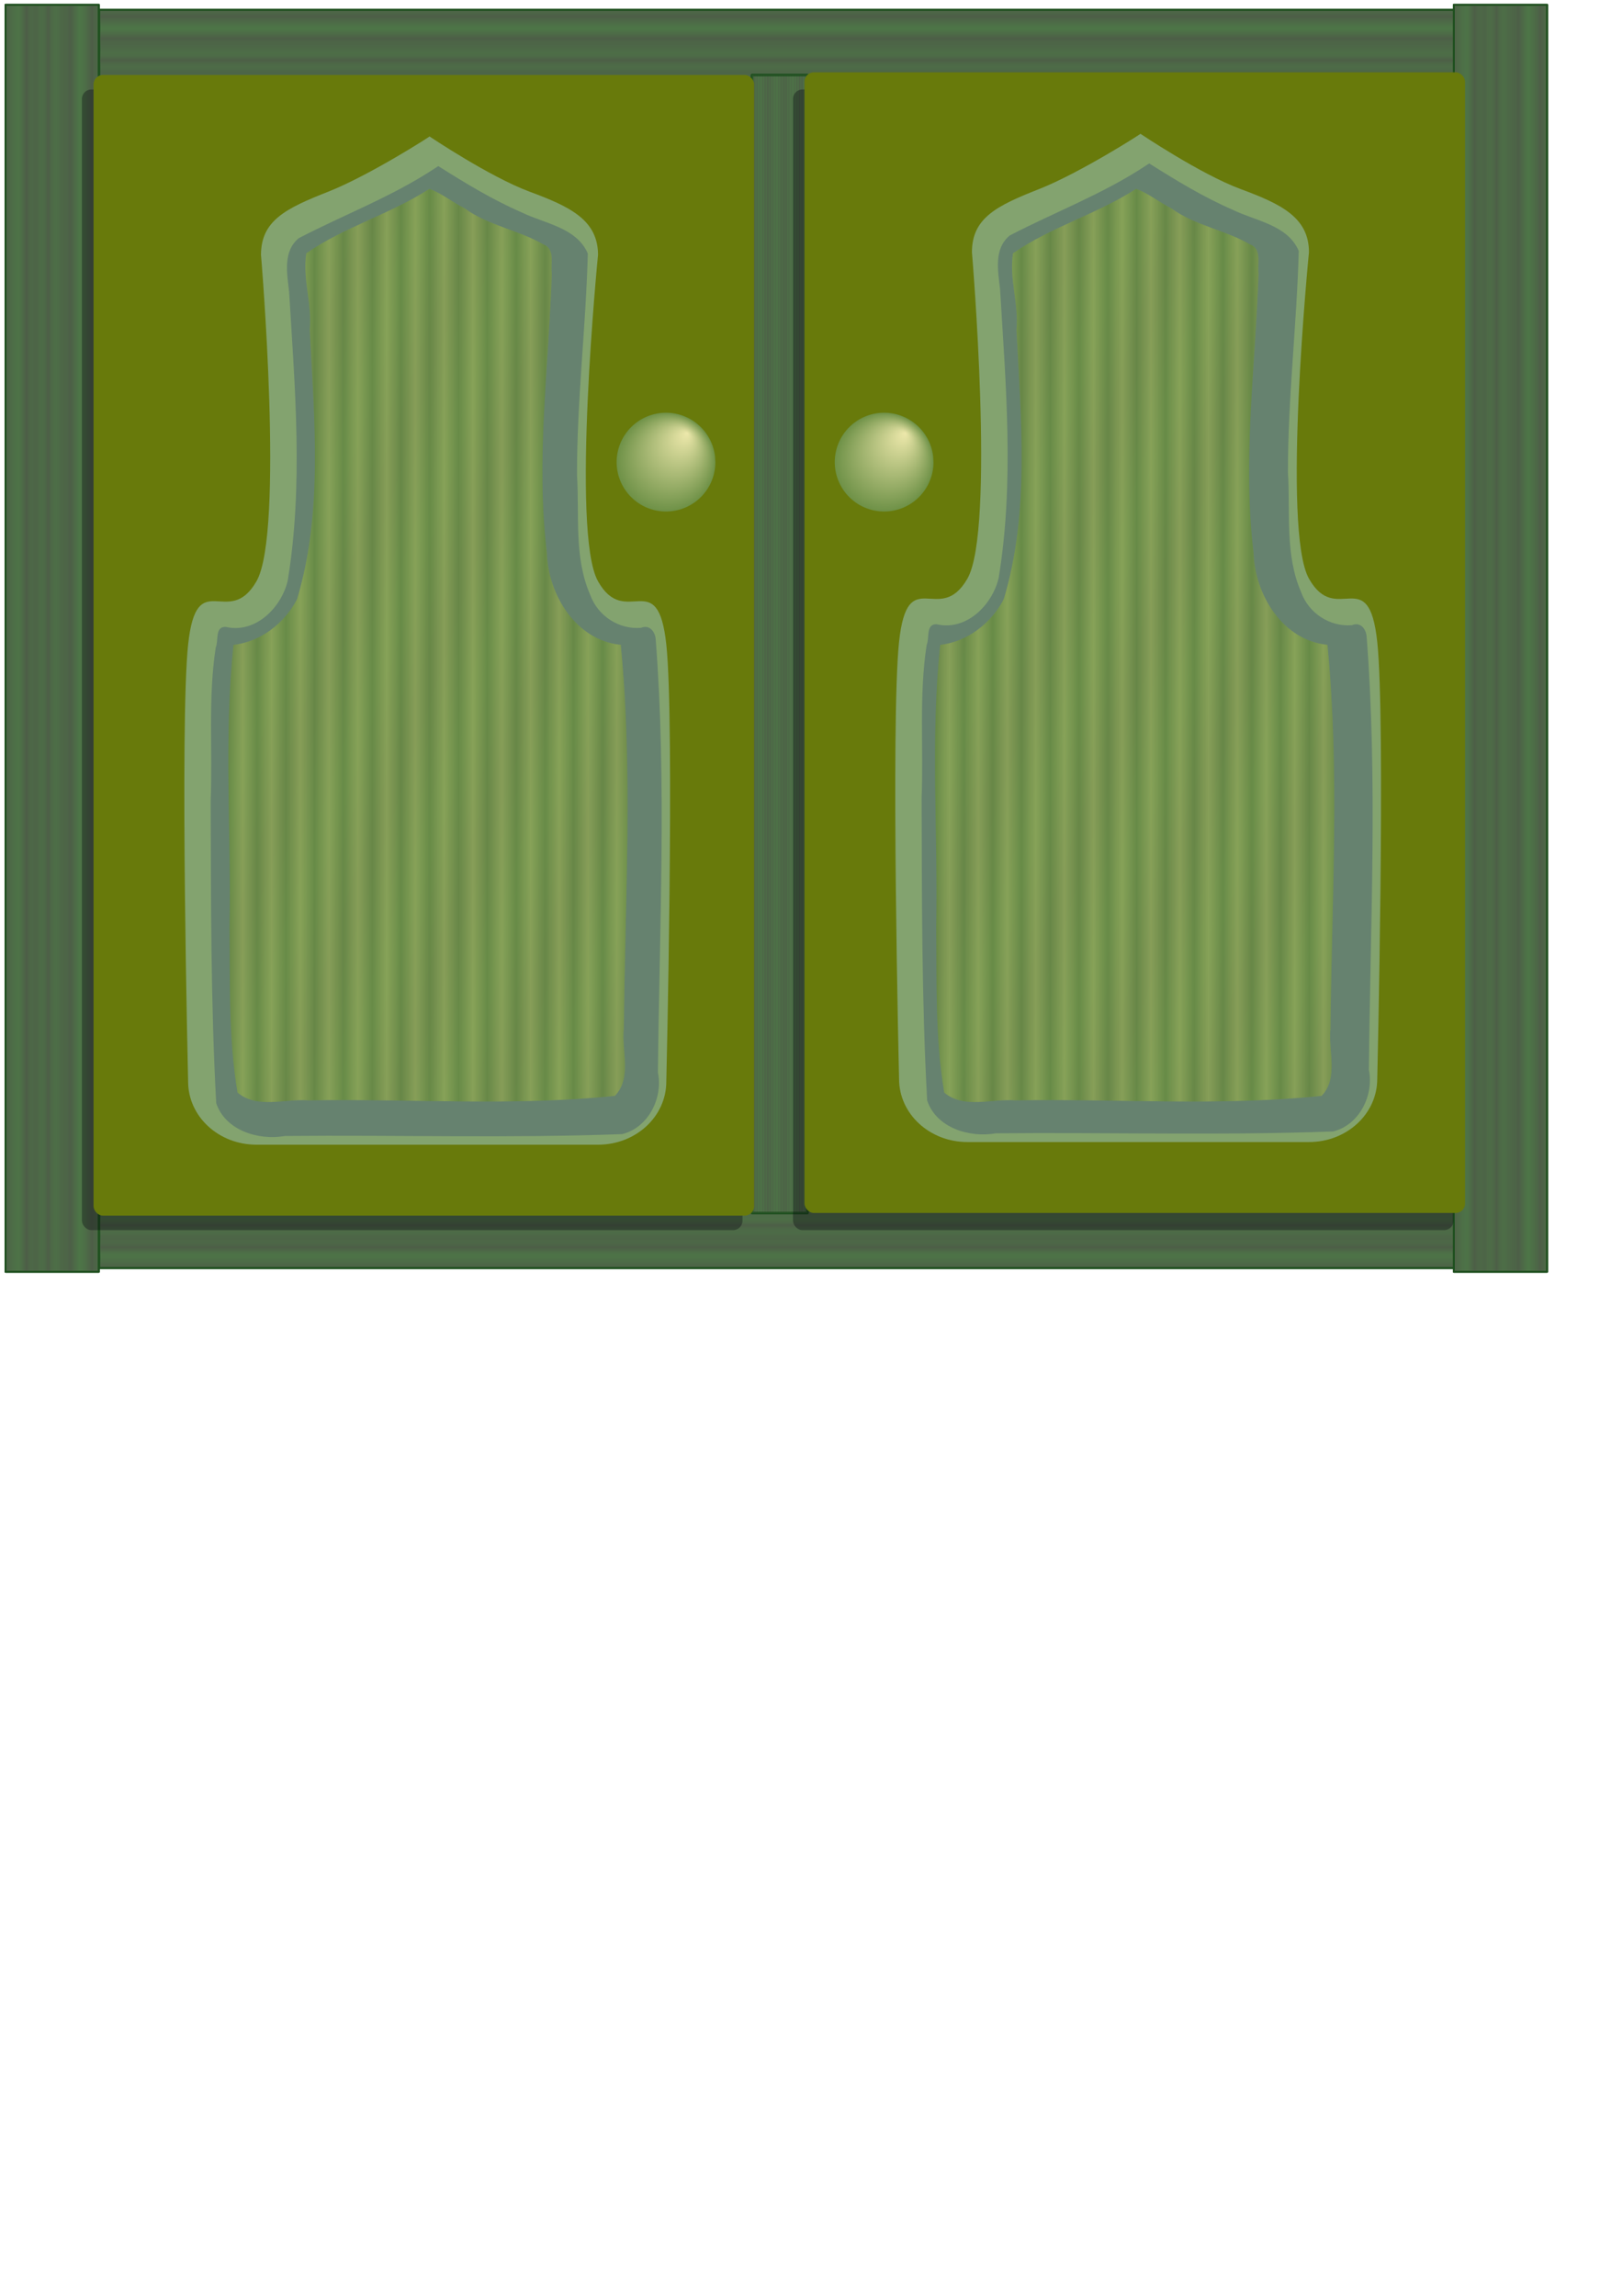 <?xml version="1.0" encoding="UTF-8" standalone="no"?>
<!-- Created with Inkscape (http://www.inkscape.org/) -->
<svg
   xmlns:svg="http://www.w3.org/2000/svg"
   xmlns="http://www.w3.org/2000/svg"
   xmlns:xlink="http://www.w3.org/1999/xlink"
   version="1.0"
   width="744.094"
   height="1052.362"
   id="svg14824">
  <defs
     id="defs14826">
    <linearGradient
       id="linearGradient24611">
      <stop
         style="stop-color:#6e9147;stop-opacity:1"
         offset="0"
         id="stop24613" />
      <stop
         style="stop-color:#96ae5c;stop-opacity:1"
         offset="1"
         id="stop24615" />
    </linearGradient>
    <linearGradient
       id="linearGradient23653">
      <stop
         style="stop-color:#4d5e47;stop-opacity:1"
         offset="0"
         id="stop23655" />
      <stop
         style="stop-color:#4d7647;stop-opacity:0.168"
         offset="1"
         id="stop23657" />
    </linearGradient>
    <linearGradient
       id="linearGradient20135">
      <stop
         style="stop-color:#4d5e47;stop-opacity:1"
         offset="0"
         id="stop20137" />
      <stop
         style="stop-color:#4d7647;stop-opacity:1"
         offset="1"
         id="stop20139" />
    </linearGradient>
    <linearGradient
       id="linearGradient19248">
      <stop
         style="stop-color:#ede8ab;stop-opacity:1"
         offset="0"
         id="stop19250" />
      <stop
         style="stop-color:#6e9147;stop-opacity:1"
         offset="1"
         id="stop19252" />
    </linearGradient>
    <radialGradient
       cx="-140.433"
       cy="556.604"
       r="74.458"
       fx="-108.388"
       fy="513.019"
       id="radialGradient19254"
       xlink:href="#linearGradient19248"
       gradientUnits="userSpaceOnUse"
       gradientTransform="matrix(1,0,0,1.038,1.165734e-15,-21.137)" />
    <radialGradient
       cx="-140.433"
       cy="556.604"
       r="74.458"
       fx="-108.388"
       fy="513.019"
       id="radialGradient19258"
       xlink:href="#linearGradient19248"
       gradientUnits="userSpaceOnUse"
       gradientTransform="matrix(1,0,0,1.038,-4.806711e-13,-21.137)" />
    <linearGradient
       x1="322.337"
       y1="295.53"
       x2="313.742"
       y2="295.53"
       id="linearGradient20141"
       xlink:href="#linearGradient20135"
       gradientUnits="userSpaceOnUse"
       gradientTransform="matrix(0.434,0,0,0.992,204.851,2.126)"
       spreadMethod="reflect" />
    <linearGradient
       x1="322.337"
       y1="295.53"
       x2="320.942"
       y2="295.53"
       id="linearGradient21018"
       xlink:href="#linearGradient20135"
       gradientUnits="userSpaceOnUse"
       gradientTransform="matrix(0.434,0,0,0.992,204.851,2.126)"
       spreadMethod="reflect" />
    <linearGradient
       x1="2.089"
       y1="292.58"
       x2="8.688"
       y2="292.58"
       id="linearGradient22774"
       xlink:href="#linearGradient20135"
       gradientUnits="userSpaceOnUse"
       gradientTransform="matrix(1.045,0,0,1,-9.427766e-2,0)"
       spreadMethod="reflect" />
    <linearGradient
       x1="2.089"
       y1="292.58"
       x2="6.885"
       y2="292.58"
       id="linearGradient22778"
       xlink:href="#linearGradient23653"
       gradientUnits="userSpaceOnUse"
       gradientTransform="matrix(1.045,0,0,1,-9.427766e-2,0)"
       spreadMethod="reflect" />
    <linearGradient
       x1="2.089"
       y1="292.58"
       x2="8.688"
       y2="292.58"
       id="linearGradient23669"
       xlink:href="#linearGradient20135"
       gradientUnits="userSpaceOnUse"
       gradientTransform="matrix(1.045,0,0,1,-9.427766e-2,0)"
       spreadMethod="reflect" />
    <linearGradient
       x1="2.089"
       y1="292.58"
       x2="6.885"
       y2="292.58"
       id="linearGradient23671"
       xlink:href="#linearGradient23653"
       gradientUnits="userSpaceOnUse"
       gradientTransform="matrix(1.045,0,0,1,-9.427766e-2,0)"
       spreadMethod="reflect" />
    <linearGradient
       x1="2.089"
       y1="292.58"
       x2="8.688"
       y2="292.58"
       id="linearGradient23679"
       xlink:href="#linearGradient20135"
       gradientUnits="userSpaceOnUse"
       gradientTransform="matrix(1.045,0,0,1,-9.427766e-2,0)"
       spreadMethod="reflect" />
    <linearGradient
       x1="2.089"
       y1="292.58"
       x2="6.885"
       y2="292.58"
       id="linearGradient23681"
       xlink:href="#linearGradient23653"
       gradientUnits="userSpaceOnUse"
       gradientTransform="matrix(1.045,0,0,1,-9.427766e-2,0)"
       spreadMethod="reflect" />
    <linearGradient
       x1="2.089"
       y1="292.58"
       x2="8.688"
       y2="292.58"
       id="linearGradient23689"
       xlink:href="#linearGradient20135"
       gradientUnits="userSpaceOnUse"
       gradientTransform="matrix(1.045,0,0,1,-9.427766e-2,5.558124e-14)"
       spreadMethod="reflect" />
    <linearGradient
       x1="2.089"
       y1="292.58"
       x2="6.885"
       y2="292.58"
       id="linearGradient23691"
       xlink:href="#linearGradient23653"
       gradientUnits="userSpaceOnUse"
       gradientTransform="matrix(1.045,0,0,1,-9.427766e-2,5.558124e-14)"
       spreadMethod="reflect" />
    <linearGradient
       x1="104.477"
       y1="300.017"
       x2="111.075"
       y2="300.017"
       id="linearGradient24621"
       xlink:href="#linearGradient24611"
       gradientUnits="userSpaceOnUse"
       spreadMethod="reflect" />
    <linearGradient
       x1="104.477"
       y1="300.017"
       x2="126.303"
       y2="307.16"
       id="linearGradient24625"
       xlink:href="#linearGradient20135"
       gradientUnits="userSpaceOnUse"
       gradientTransform="translate(-462.761,-13.128)"
       spreadMethod="reflect" />
    <linearGradient
       x1="104.477"
       y1="300.017"
       x2="126.303"
       y2="307.16"
       id="linearGradient24629"
       xlink:href="#linearGradient20135"
       gradientUnits="userSpaceOnUse"
       gradientTransform="translate(-842.534,140.253)"
       spreadMethod="reflect" />
    <linearGradient
       x1="104.477"
       y1="300.017"
       x2="111.075"
       y2="300.017"
       id="linearGradient24633"
       xlink:href="#linearGradient24611"
       gradientUnits="userSpaceOnUse"
       gradientTransform="translate(-842.535,140.253)"
       spreadMethod="reflect" />
    <linearGradient
       x1="104.477"
       y1="300.017"
       x2="111.075"
       y2="300.017"
       id="linearGradient24639"
       xlink:href="#linearGradient24611"
       gradientUnits="userSpaceOnUse"
       gradientTransform="translate(-842.535,140.253)"
       spreadMethod="reflect" />
    <linearGradient
       x1="104.477"
       y1="300.017"
       x2="126.303"
       y2="307.16"
       id="linearGradient24641"
       xlink:href="#linearGradient20135"
       gradientUnits="userSpaceOnUse"
       gradientTransform="translate(-842.534,140.253)"
       spreadMethod="reflect" />
    <linearGradient
       x1="104.477"
       y1="300.017"
       x2="111.075"
       y2="300.017"
       id="linearGradient24649"
       xlink:href="#linearGradient24611"
       gradientUnits="userSpaceOnUse"
       gradientTransform="translate(-842.535,140.253)"
       spreadMethod="reflect" />
    <linearGradient
       x1="104.477"
       y1="300.017"
       x2="126.303"
       y2="307.16"
       id="linearGradient24651"
       xlink:href="#linearGradient20135"
       gradientUnits="userSpaceOnUse"
       gradientTransform="translate(-842.534,140.253)"
       spreadMethod="reflect" />
  </defs>
  <g
     id="layer1">
    <g
       transform="matrix(0,-1,1.077,0,43.07,49.796)"
       id="g23683">
      <rect
         width="42.729"
         height="580.779"
         x="2.552"
         y="2.191"
         style="opacity:1;color:#000000;fill:url(#linearGradient23689);fill-opacity:1;fill-rule:evenodd;stroke:#1f501f;stroke-width:0.905;stroke-linecap:round;stroke-linejoin:round;marker:none;marker-start:none;marker-mid:none;marker-end:none;stroke-miterlimit:4;stroke-dasharray:none;stroke-dashoffset:0;stroke-opacity:1;visibility:visible;display:inline;overflow:visible"
         id="rect23685" />
      <rect
         width="42.729"
         height="580.779"
         x="2.552"
         y="2.191"
         style="opacity:1;color:#000000;fill:url(#linearGradient23691);fill-opacity:1;fill-rule:evenodd;stroke:#1f501f;stroke-width:0.905;stroke-linecap:round;stroke-linejoin:round;marker:none;marker-start:none;marker-mid:none;marker-end:none;stroke-miterlimit:4;stroke-dasharray:none;stroke-dashoffset:0;stroke-opacity:1;visibility:visible;display:inline;overflow:visible"
         id="rect23687" />
    </g>
    <g
       transform="matrix(0,-1,1.077,0,43.07,583.796)"
       id="g23673">
      <rect
         width="42.729"
         height="580.779"
         x="2.552"
         y="2.191"
         style="opacity:1;color:#000000;fill:url(#linearGradient23679);fill-opacity:1;fill-rule:evenodd;stroke:#1f501f;stroke-width:0.905;stroke-linecap:round;stroke-linejoin:round;marker:none;marker-start:none;marker-mid:none;marker-end:none;stroke-miterlimit:4;stroke-dasharray:none;stroke-dashoffset:0;stroke-opacity:1;visibility:visible;display:inline;overflow:visible"
         id="rect23675" />
      <rect
         width="42.729"
         height="580.779"
         x="2.552"
         y="2.191"
         style="opacity:1;color:#000000;fill:url(#linearGradient23681);fill-opacity:1;fill-rule:evenodd;stroke:#1f501f;stroke-width:0.905;stroke-linecap:round;stroke-linejoin:round;marker:none;marker-start:none;marker-mid:none;marker-end:none;stroke-miterlimit:4;stroke-dasharray:none;stroke-dashoffset:0;stroke-opacity:1;visibility:visible;display:inline;overflow:visible"
         id="rect23677" />
    </g>
    <g
       transform="translate(664,0)"
       id="g23663">
      <rect
         width="42.729"
         height="580.779"
         x="2.552"
         y="2.191"
         style="opacity:1;color:#000000;fill:url(#linearGradient23669);fill-opacity:1;fill-rule:evenodd;stroke:#1f501f;stroke-width:0.905;stroke-linecap:round;stroke-linejoin:round;marker:none;marker-start:none;marker-mid:none;marker-end:none;stroke-miterlimit:4;stroke-dasharray:none;stroke-dashoffset:0;stroke-opacity:1;visibility:visible;display:inline;overflow:visible"
         id="rect23665" />
      <rect
         width="42.729"
         height="580.779"
         x="2.552"
         y="2.191"
         style="opacity:1;color:#000000;fill:url(#linearGradient23671);fill-opacity:1;fill-rule:evenodd;stroke:#1f501f;stroke-width:0.905;stroke-linecap:round;stroke-linejoin:round;marker:none;marker-start:none;marker-mid:none;marker-end:none;stroke-miterlimit:4;stroke-dasharray:none;stroke-dashoffset:0;stroke-opacity:1;visibility:visible;display:inline;overflow:visible"
         id="rect23667" />
    </g>
    <g
       id="g23659">
      <rect
         width="42.729"
         height="580.779"
         x="2.552"
         y="2.191"
         style="opacity:1;color:#000000;fill:url(#linearGradient22774);fill-opacity:1;fill-rule:evenodd;stroke:#1f501f;stroke-width:0.905;stroke-linecap:round;stroke-linejoin:round;marker:none;marker-start:none;marker-mid:none;marker-end:none;stroke-miterlimit:4;stroke-dasharray:none;stroke-dashoffset:0;stroke-opacity:1;visibility:visible;display:inline;overflow:visible"
         id="rect21893" />
      <rect
         width="42.729"
         height="580.779"
         x="2.552"
         y="2.191"
         style="opacity:1;color:#000000;fill:url(#linearGradient22778);fill-opacity:1;fill-rule:evenodd;stroke:#1f501f;stroke-width:0.905;stroke-linecap:round;stroke-linejoin:round;marker:none;marker-start:none;marker-mid:none;marker-end:none;stroke-miterlimit:4;stroke-dasharray:none;stroke-dashoffset:0;stroke-opacity:1;visibility:visible;display:inline;overflow:visible"
         id="rect22776" />
    </g>
    <rect
       width="25.367"
       height="521.581"
       ry="0"
       x="344.779"
       y="34.429"
       style="opacity:1;color:#000000;fill:url(#linearGradient20141);fill-opacity:1;fill-rule:evenodd;stroke:#1f501f;stroke-width:1.211;stroke-linecap:round;stroke-linejoin:round;marker:none;marker-start:none;marker-mid:none;marker-end:none;stroke-miterlimit:4;stroke-dasharray:none;stroke-dashoffset:0;stroke-opacity:1;visibility:visible;display:inline;overflow:visible"
       id="rect19260" />
    <rect
       width="25.367"
       height="521.581"
       ry="0"
       x="344.779"
       y="34.429"
       style="opacity:0.494;color:#000000;fill:url(#linearGradient21018);fill-opacity:1;fill-rule:evenodd;stroke:#1f501f;stroke-width:1.211;stroke-linecap:round;stroke-linejoin:round;marker:none;marker-start:none;marker-mid:none;marker-end:none;stroke-miterlimit:4;stroke-dasharray:none;stroke-dashoffset:0;stroke-opacity:1;visibility:visible;display:inline;overflow:visible"
       id="rect21016" />
    <rect
       width="302.857"
       height="522.857"
       ry="4.331"
       x="363.554"
       y="41.017"
       style="opacity:0.331;color:#000000;fill:#00000b;fill-opacity:1;fill-rule:evenodd;stroke:none;stroke-width:1.845;stroke-linecap:round;stroke-linejoin:round;marker:none;marker-start:none;marker-mid:none;marker-end:none;stroke-miterlimit:4;stroke-dasharray:none;stroke-dashoffset:0;stroke-opacity:1;visibility:visible;display:inline;overflow:visible"
       id="rect24580" />
    <rect
       width="302.857"
       height="522.857"
       ry="4.331"
       x="37.554"
       y="41.017"
       style="opacity:0.331;color:#000000;fill:#00000b;fill-opacity:1;fill-rule:evenodd;stroke:none;stroke-width:1.845;stroke-linecap:round;stroke-linejoin:round;marker:none;marker-start:none;marker-mid:none;marker-end:none;stroke-miterlimit:4;stroke-dasharray:none;stroke-dashoffset:0;stroke-opacity:1;visibility:visible;display:inline;overflow:visible"
       id="rect23695" />
    <rect
       width="302.857"
       height="522.857"
       ry="4.331"
       x="42.892"
       y="34.377"
       style="color:#000000;fill:#687a0b;fill-opacity:1;fill-rule:evenodd;stroke:none;stroke-width:1.845;stroke-linecap:round;stroke-linejoin:round;marker:none;marker-start:none;marker-mid:none;marker-end:none;stroke-miterlimit:4;stroke-dasharray:none;stroke-dashoffset:0;stroke-opacity:1;visibility:visible;display:inline;overflow:visible"
       id="rect14832" />
    <path
       d="M 119.661,116.835 C 119.661,116.835 130.434,244.135 117.582,266.461 C 104.731,288.787 90.167,258.762 86.251,295.446 C 82.334,332.131 86.251,495.756 86.251,495.756 C 86.251,511.801 100.232,524.715 117.582,524.715 L 274.174,524.715 C 291.524,524.715 305.483,511.801 305.483,495.756 C 305.483,495.756 309.396,332.131 305.483,295.446 C 301.569,258.762 286.763,288.787 274.174,266.461 C 261.585,244.135 274.174,116.835 274.174,116.835 C 274.174,100.79 261.175,94.664 242.842,87.877 C 224.508,81.089 196.906,62.534 196.906,62.534 C 198.199,61.936 169.325,80.449 150.466,87.873 C 131.07,95.509 119.661,101.104 119.661,116.835 z "
       style="color:#000000;fill:#83a36f;fill-opacity:1;fill-rule:evenodd;stroke:none;stroke-width:1.845;stroke-linecap:round;stroke-linejoin:round;marker:none;marker-start:none;marker-mid:none;marker-end:none;stroke-miterlimit:4;stroke-dasharray:none;stroke-dashoffset:0;stroke-opacity:1;visibility:visible;display:inline;overflow:visible"
       id="rect14834" />
    <path
       d="M 199.406,77.135 C 179.837,90.081 157.73,98.398 137.031,109.135 C 129.568,115.219 131.619,125.448 132.553,133.716 C 135.194,177.801 139.133,222.559 131.874,266.354 C 128.837,278.735 116.991,290.539 103.437,287.354 C 98.389,287.229 100.302,293.667 98.906,296.823 C 95.331,320 97.522,343.701 96.593,367.104 C 96.74,413.285 96.624,459.583 99.124,505.666 C 103.313,518.19 118.473,522.855 130.656,520.716 C 182.188,520.218 233.8,521.788 285.281,519.854 C 297.216,516.903 304.05,503.331 301.637,491.604 C 302.292,425.5 305.723,359.064 300.624,293.166 C 300.434,289.611 297.804,286.13 293.874,287.791 C 283.724,288.628 274.106,282.32 270.624,272.76 C 263.054,255.5 265.699,236.093 264.54,217.76 C 264.48,183.859 268.605,150.008 269.499,116.229 C 264.374,104.284 249.697,102.518 239.238,97.395 C 225.831,91.58 213.317,83.943 200.937,76.135 L 200.1,76.682 L 199.406,77.135 z M 100.749,288.229 C 100.792,288.171 100.646,288.196 100.749,288.229 z "
       style="color:#000000;fill:#66826f;fill-opacity:1;fill-rule:evenodd;stroke:none;stroke-width:1.845;stroke-linecap:round;stroke-linejoin:round;marker:none;marker-start:none;marker-mid:none;marker-end:none;stroke-miterlimit:4;stroke-dasharray:none;stroke-dashoffset:0;stroke-opacity:1;visibility:visible;display:inline;overflow:visible"
       id="path15714" />
    <rect
       width="302.857"
       height="522.857"
       ry="4.331"
       x="368.834"
       y="33.159"
       style="color:#000000;fill:#687a0b;fill-opacity:1;fill-rule:evenodd;stroke:none;stroke-width:1.845;stroke-linecap:round;stroke-linejoin:round;marker:none;marker-start:none;marker-mid:none;marker-end:none;stroke-miterlimit:4;stroke-dasharray:none;stroke-dashoffset:0;stroke-opacity:1;visibility:visible;display:inline;overflow:visible"
       id="rect18365" />
    <path
       d="M 445.603,115.618 C 445.603,115.618 456.376,242.917 443.525,265.243 C 430.673,287.57 416.109,257.544 412.193,294.229 C 408.276,330.913 412.193,494.539 412.193,494.539 C 412.193,510.584 426.174,523.497 443.525,523.497 L 600.116,523.497 C 617.466,523.497 631.425,510.584 631.425,494.539 C 631.425,494.539 635.339,330.913 631.425,294.229 C 627.511,257.544 612.705,287.57 600.116,265.243 C 587.527,242.917 600.116,115.618 600.116,115.618 C 600.116,99.573 587.118,93.447 568.784,86.659 C 550.45,79.871 522.848,61.317 522.848,61.317 C 524.141,60.719 495.267,79.231 476.408,86.655 C 457.012,94.291 445.603,99.886 445.603,115.618 z "
       style="color:#000000;fill:#83a36f;fill-opacity:1;fill-rule:evenodd;stroke:none;stroke-width:1.845;stroke-linecap:round;stroke-linejoin:round;marker:none;marker-start:none;marker-mid:none;marker-end:none;stroke-miterlimit:4;stroke-dasharray:none;stroke-dashoffset:0;stroke-opacity:1;visibility:visible;display:inline;overflow:visible"
       id="path18367" />
    <path
       d="M 525.348,75.917 C 505.779,88.863 483.672,97.18 462.973,107.917 C 455.51,114.001 457.561,124.231 458.495,132.498 C 461.137,176.583 465.075,221.341 457.817,265.136 C 454.779,277.517 442.933,289.322 429.379,286.136 C 424.331,286.012 426.244,292.45 424.848,295.605 C 421.274,318.783 423.465,342.483 422.535,365.886 C 422.682,412.068 422.566,458.365 425.067,504.449 C 429.255,516.972 444.415,521.637 456.598,519.498 C 508.13,519 559.742,520.571 611.223,518.636 C 623.158,515.686 629.992,502.113 627.579,490.386 C 628.235,424.283 631.665,357.847 626.567,291.949 C 626.376,288.394 623.747,284.913 619.817,286.574 C 609.666,287.41 600.048,281.102 596.567,271.542 C 588.996,254.282 591.641,234.875 590.482,216.542 C 590.423,182.641 594.547,148.791 595.442,115.011 C 590.316,103.066 575.639,101.3 565.18,96.177 C 551.773,90.362 539.259,82.725 526.879,74.917 L 526.042,75.464 L 525.348,75.917 z M 426.692,287.011 C 426.735,286.954 426.588,286.979 426.692,287.011 z "
       style="color:#000000;fill:#66826f;fill-opacity:1;fill-rule:evenodd;stroke:none;stroke-width:1.845;stroke-linecap:round;stroke-linejoin:round;marker:none;marker-start:none;marker-mid:none;marker-end:none;stroke-miterlimit:4;stroke-dasharray:none;stroke-dashoffset:0;stroke-opacity:1;visibility:visible;display:inline;overflow:visible"
       id="path18369" />
    <path
       d="M -65.975,556.604 A 74.458,77.285 0 1 1 -66.539,547.111"
       transform="matrix(0.304,0,0,0.293,348.035,48.739)"
       style="opacity:1;color:#000000;fill:url(#radialGradient19254);fill-opacity:1;fill-rule:evenodd;stroke:none;stroke-width:1.845;stroke-linecap:round;stroke-linejoin:round;marker:none;marker-start:none;marker-mid:none;marker-end:none;stroke-miterlimit:4;stroke-dasharray:none;stroke-dashoffset:0;stroke-opacity:1;visibility:visible;display:inline;overflow:visible"
       id="path18373" />
    <path
       d="M -65.975,556.604 A 74.458,77.285 0 1 1 -66.539,547.111"
       transform="matrix(0.304,0,0,0.293,448.035,48.739)"
       style="opacity:1;color:#000000;fill:url(#radialGradient19258);fill-opacity:1;fill-rule:evenodd;stroke:none;stroke-width:1.845;stroke-linecap:round;stroke-linejoin:round;marker:none;marker-start:none;marker-mid:none;marker-end:none;stroke-miterlimit:4;stroke-dasharray:none;stroke-dashoffset:0;stroke-opacity:1;visibility:visible;display:inline;overflow:visible"
       id="path19256" />
    <g
       transform="translate(842.755,-144.408)"
       id="g24635">
      <path
         d="M -645.91,230.982 C -663.74,242.536 -685.019,248.458 -702.316,260.513 C -704.163,272.238 -699.576,283.781 -700.736,295.57 C -698.658,336.628 -694.559,379.081 -706.535,419.013 C -712.217,430.04 -723.193,438.601 -735.691,440.013 C -740.267,483.064 -736.63,526.398 -737.535,569.575 C -737.237,594.753 -738.062,620.529 -733.847,645.232 C -724.781,652.837 -711.983,647.913 -701.254,648.797 C -654.506,647.99 -607.353,651.568 -560.878,646.732 C -552.852,638.542 -557.943,625.88 -556.742,615.638 C -556.219,557.156 -552.475,498.09 -558.16,439.982 C -578.619,438.024 -591.444,417.06 -592.035,397.919 C -597.16,355.292 -591.202,312.467 -589.753,269.825 C -590.426,265.174 -588.064,258.497 -593.691,256.419 C -605.202,249.763 -618.93,247.822 -629.785,239.888 C -635.193,237.199 -640.569,232.83 -645.91,230.982 z "
         style="color:#000000;fill:url(#linearGradient24639);fill-opacity:1;fill-rule:evenodd;stroke:none;stroke-width:1.845;stroke-linecap:round;stroke-linejoin:round;marker:none;marker-start:none;marker-mid:none;marker-end:none;stroke-miterlimit:4;stroke-dasharray:none;stroke-dashoffset:0;stroke-opacity:1;visibility:visible;display:inline;overflow:visible"
         id="path24631" />
      <path
         d="M -645.91,230.982 C -663.74,242.536 -685.019,248.458 -702.316,260.513 C -704.163,272.238 -699.576,283.781 -700.736,295.57 C -698.658,336.628 -694.559,379.081 -706.535,419.013 C -712.217,430.04 -723.193,438.601 -735.691,440.013 C -740.267,483.064 -736.63,526.398 -737.535,569.575 C -737.237,594.753 -738.062,620.529 -733.847,645.232 C -724.781,652.837 -711.983,647.913 -701.254,648.797 C -654.506,647.99 -607.353,651.568 -560.878,646.732 C -552.852,638.542 -557.943,625.88 -556.742,615.638 C -556.219,557.156 -552.475,498.09 -558.16,439.982 C -578.619,438.024 -591.444,417.06 -592.035,397.919 C -597.16,355.292 -591.202,312.467 -589.753,269.825 C -590.426,265.174 -588.064,258.497 -593.691,256.419 C -605.202,249.763 -618.93,247.822 -629.785,239.888 C -635.193,237.199 -640.569,232.83 -645.91,230.982 z "
         style="opacity:0.208;color:#000000;fill:url(#linearGradient24641);fill-opacity:1;fill-rule:evenodd;stroke:none;stroke-width:1.845;stroke-linecap:round;stroke-linejoin:round;marker:none;marker-start:none;marker-mid:none;marker-end:none;stroke-miterlimit:4;stroke-dasharray:none;stroke-dashoffset:0;stroke-opacity:1;visibility:visible;display:inline;overflow:visible"
         id="path24627" />
    </g>
    <g
       transform="translate(1166.755,-144.408)"
       id="g24643">
      <path
         d="M -645.91,230.982 C -663.74,242.536 -685.019,248.458 -702.316,260.513 C -704.163,272.238 -699.576,283.781 -700.736,295.57 C -698.658,336.628 -694.559,379.081 -706.535,419.013 C -712.217,430.04 -723.193,438.601 -735.691,440.013 C -740.267,483.064 -736.63,526.398 -737.535,569.575 C -737.237,594.753 -738.062,620.529 -733.847,645.232 C -724.781,652.837 -711.983,647.913 -701.254,648.797 C -654.506,647.99 -607.353,651.568 -560.878,646.732 C -552.852,638.542 -557.943,625.88 -556.742,615.638 C -556.219,557.156 -552.475,498.09 -558.16,439.982 C -578.619,438.024 -591.444,417.06 -592.035,397.919 C -597.16,355.292 -591.202,312.467 -589.753,269.825 C -590.426,265.174 -588.064,258.497 -593.691,256.419 C -605.202,249.763 -618.93,247.822 -629.785,239.888 C -635.193,237.199 -640.569,232.83 -645.91,230.982 z "
         style="color:#000000;fill:url(#linearGradient24649);fill-opacity:1;fill-rule:evenodd;stroke:none;stroke-width:1.845;stroke-linecap:round;stroke-linejoin:round;marker:none;marker-start:none;marker-mid:none;marker-end:none;stroke-miterlimit:4;stroke-dasharray:none;stroke-dashoffset:0;stroke-opacity:1;visibility:visible;display:inline;overflow:visible"
         id="path24645" />
      <path
         d="M -645.91,230.982 C -663.74,242.536 -685.019,248.458 -702.316,260.513 C -704.163,272.238 -699.576,283.781 -700.736,295.57 C -698.658,336.628 -694.559,379.081 -706.535,419.013 C -712.217,430.04 -723.193,438.601 -735.691,440.013 C -740.267,483.064 -736.63,526.398 -737.535,569.575 C -737.237,594.753 -738.062,620.529 -733.847,645.232 C -724.781,652.837 -711.983,647.913 -701.254,648.797 C -654.506,647.99 -607.353,651.568 -560.878,646.732 C -552.852,638.542 -557.943,625.88 -556.742,615.638 C -556.219,557.156 -552.475,498.09 -558.16,439.982 C -578.619,438.024 -591.444,417.06 -592.035,397.919 C -597.16,355.292 -591.202,312.467 -589.753,269.825 C -590.426,265.174 -588.064,258.497 -593.691,256.419 C -605.202,249.763 -618.93,247.822 -629.785,239.888 C -635.193,237.199 -640.569,232.83 -645.91,230.982 z "
         style="opacity:0.208;color:#000000;fill:url(#linearGradient24651);fill-opacity:1;fill-rule:evenodd;stroke:none;stroke-width:1.845;stroke-linecap:round;stroke-linejoin:round;marker:none;marker-start:none;marker-mid:none;marker-end:none;stroke-miterlimit:4;stroke-dasharray:none;stroke-dashoffset:0;stroke-opacity:1;visibility:visible;display:inline;overflow:visible"
         id="path24647" />
    </g>
  </g>
</svg>
